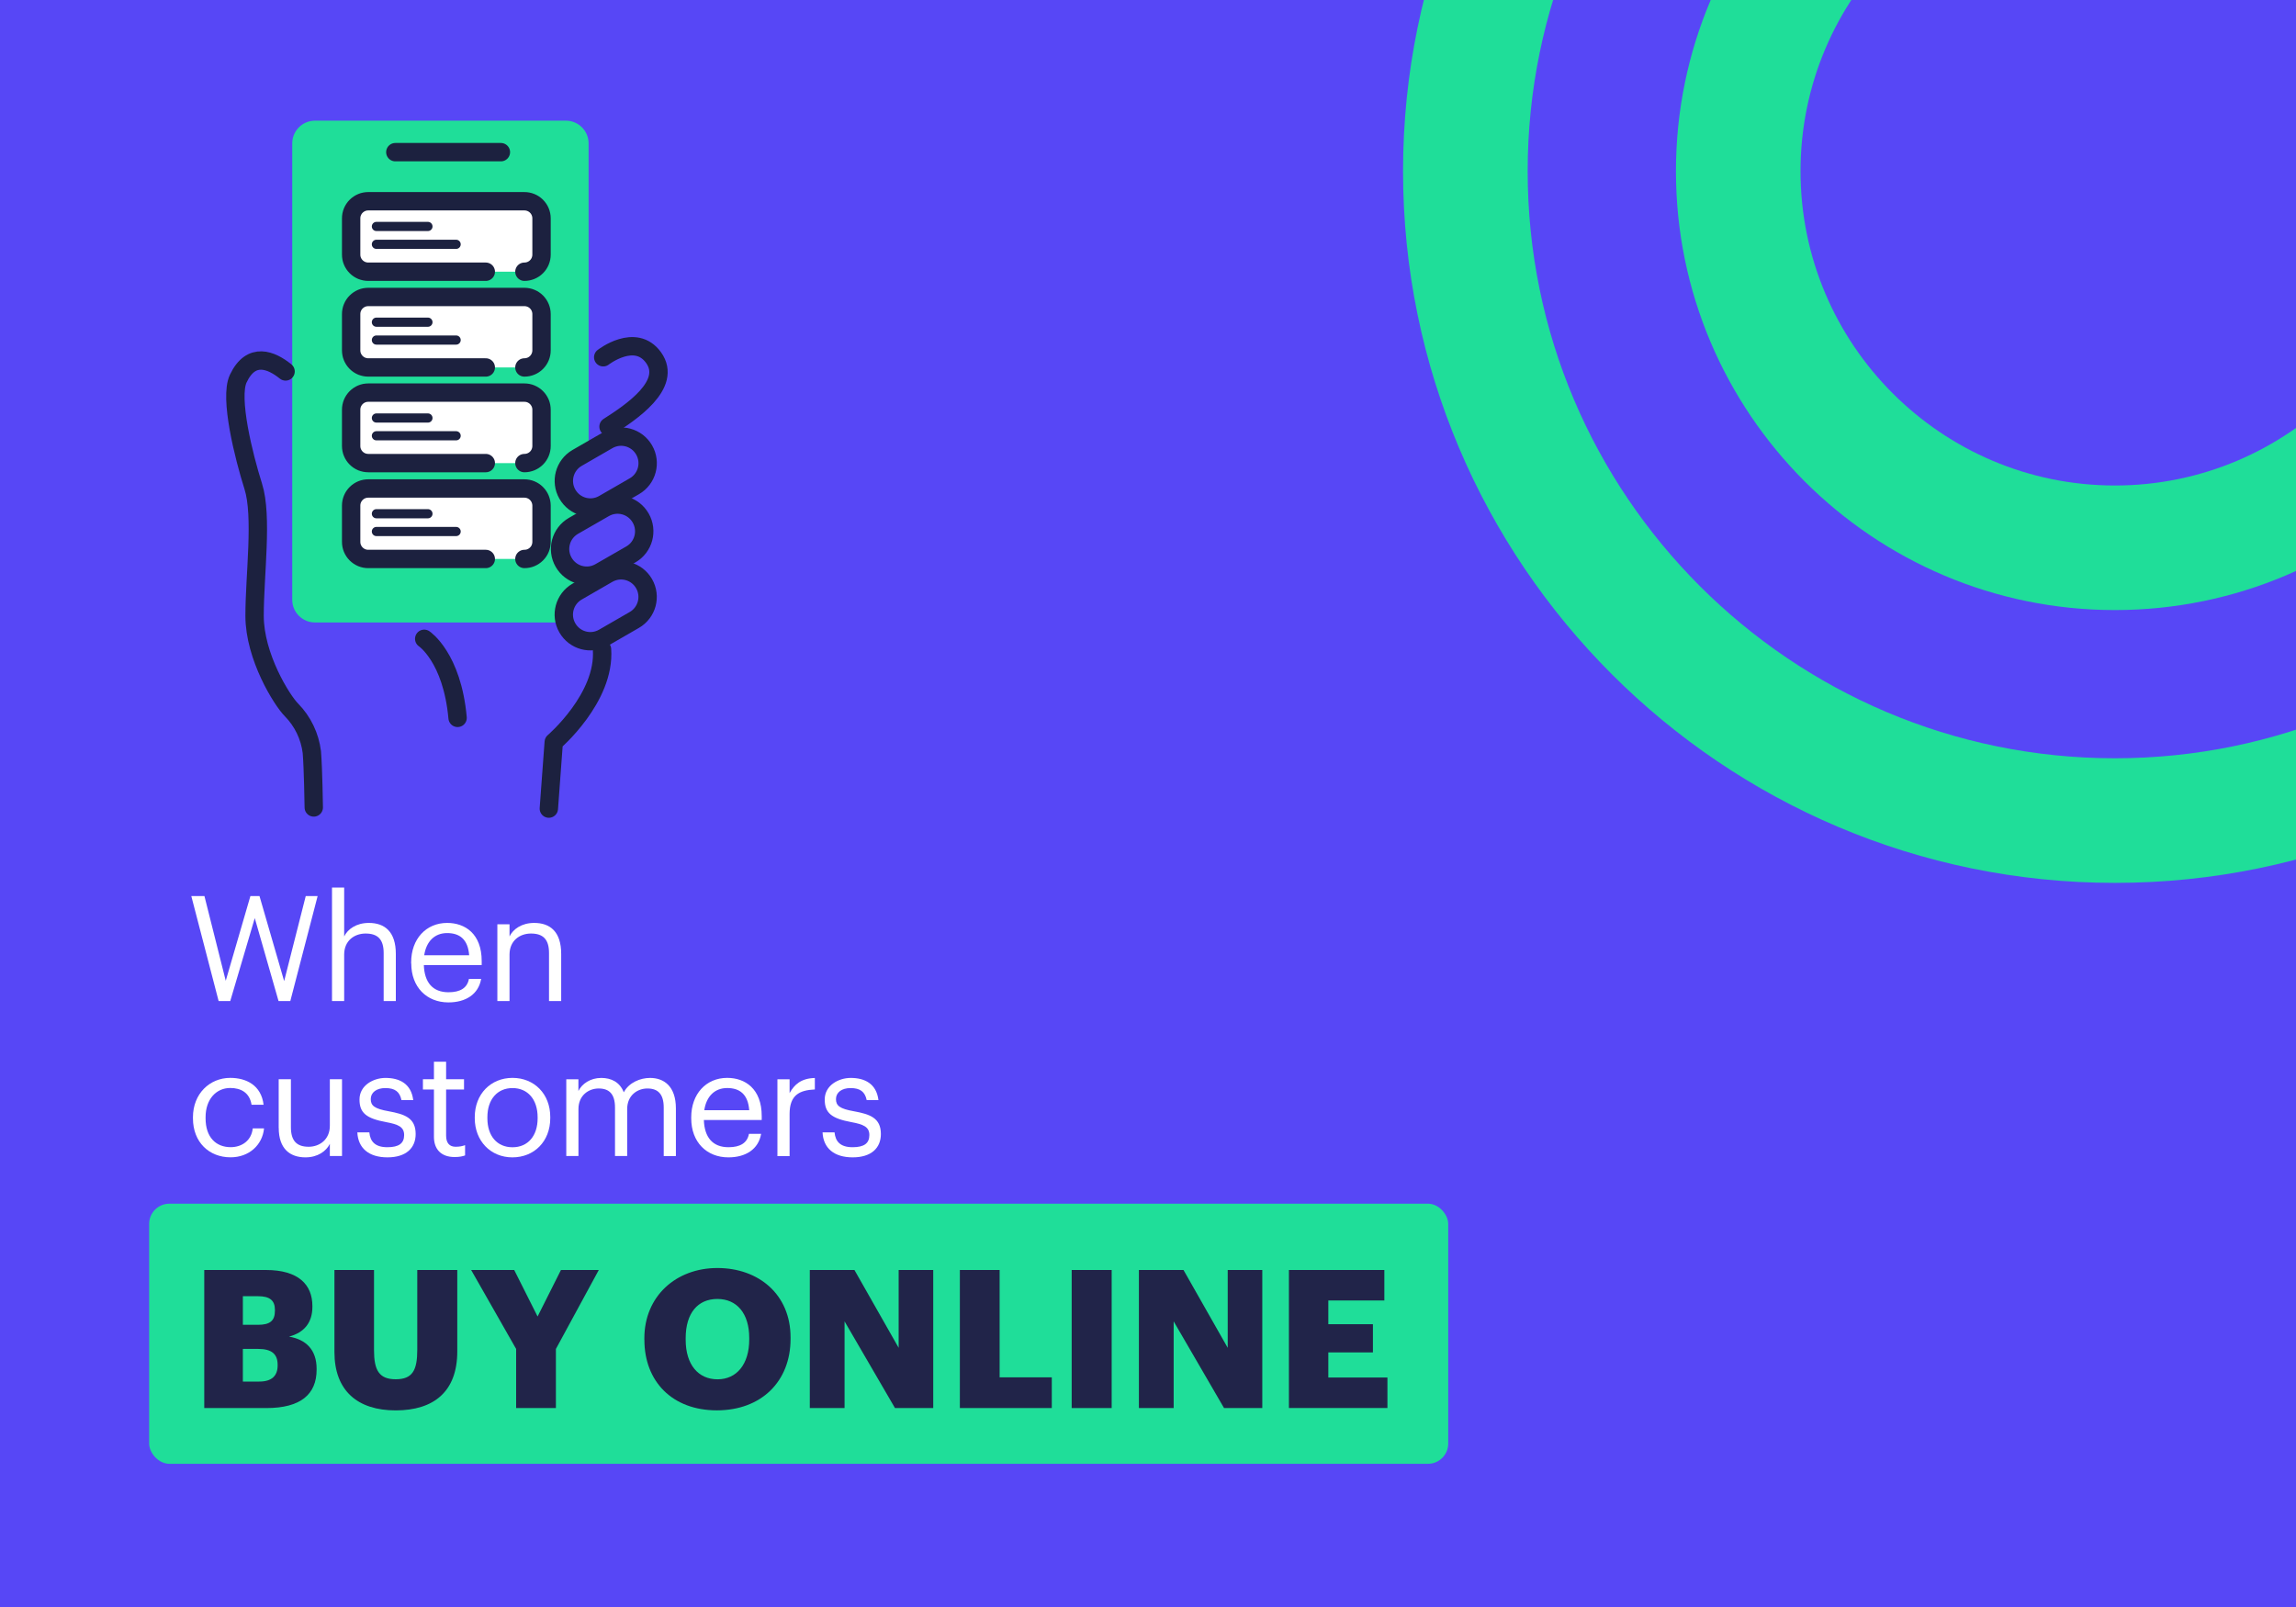 <?xml version="1.0" encoding="UTF-8"?><svg id="Layer_1" xmlns="http://www.w3.org/2000/svg" xmlns:xlink="http://www.w3.org/1999/xlink" viewBox="0 0 500 350"><rect x="0" y="0" width="500" height="350" fill="#808080" stroke="none"/><defs><style>.cls-1{clip-path:url(#clippath);}.cls-2,.cls-3{fill:#00b8ef;}.cls-4,.cls-5{fill:#1fde99;}.cls-6,.cls-7{fill:#5747f6;}.cls-8,.cls-9,.cls-10{stroke:#1c213f;stroke-linecap:round;stroke-linejoin:round;}.cls-8,.cls-10{stroke-width:4px;}.cls-8,.cls-11{fill:#fff;}.cls-12{clip-path:url(#clippath-1);}.cls-13{clip-path:url(#clippath-3);}.cls-9{stroke-width:2px;}.cls-9,.cls-10{fill:none;}.cls-7,.cls-14,.cls-5,.cls-11,.cls-15,.cls-3{stroke-width:0px;}.cls-14{fill:#212449;}.cls-15{fill:#ffcf59;}</style><clipPath id="clippath"><rect class="cls-3" x="-520" y="0" width="500" height="350"/></clipPath><clipPath id="clippath-1"><rect class="cls-3" x="0" y="-380.08" width="500" height="349.7"/></clipPath><clipPath id="clippath-3"><rect class="cls-7" y="0" width="500" height="350"/></clipPath></defs><rect class="cls-2" x="-520" y="0" width="500" height="350"/><g class="cls-1"><path class="cls-15" d="m-59.44,192.29c-85.48,0-155.02-69.54-155.02-155.02S-144.91-117.75-59.44-117.75,95.58-48.21,95.58,37.27,26.04,192.29-59.44,192.29m0-282.9c-70.51,0-127.88,57.37-127.88,127.88s57.37,127.88,127.88,127.88,127.88-57.37,127.88-127.88S11.08-90.61-59.44-90.61"/><path class="cls-15" d="m-59.44,132.87c-52.71,0-95.59-42.88-95.59-95.59S-112.14-58.32-59.44-58.32,36.16-15.44,36.16,37.27-6.72,132.87-59.44,132.87m0-164.05C-97.18-31.19-127.89-.48-127.89,37.27s30.71,68.46,68.46,68.46S9.02,75.02,9.02,37.27-21.69-31.19-59.44-31.19"/></g><rect class="cls-2" x="0" y="-380.08" width="500" height="349.7"/><g class="cls-12"><path class="cls-15" d="m386.82,182.83C201.73,182.83,51.14,32.24,51.14-152.86s150.59-335.69,335.68-335.69,335.69,150.59,335.69,335.69-150.59,335.69-335.69,335.69m0-612.61c-152.69,0-276.92,124.23-276.92,276.92S234.13,124.07,386.82,124.07,663.75-.16,663.75-152.86s-124.23-276.92-276.93-276.92"/><path class="cls-15" d="m386.82,54.15c-114.14,0-207.01-92.86-207.01-207.01s92.86-207.01,207.01-207.01,207.01,92.86,207.01,207.01S500.97,54.15,386.82,54.15m0-355.25c-81.74,0-148.24,66.5-148.24,148.25S305.08-4.61,386.82-4.61s148.25-66.5,148.25-148.24-66.51-148.25-148.25-148.25"/></g><rect class="cls-4" x="520" y="-380.38" width="500" height="350"/><rect class="cls-6" y="0" width="500" height="350"/><g class="cls-13"><path class="cls-5" d="m460.56,192.29c-85.48,0-155.02-69.54-155.02-155.02s69.54-155.02,155.02-155.02,155.02,69.54,155.02,155.02-69.54,155.02-155.02,155.02m0-282.9c-70.51,0-127.88,57.37-127.88,127.88s57.37,127.88,127.88,127.88,127.88-57.37,127.88-127.88-57.37-127.88-127.88-127.88"/><path class="cls-5" d="m460.56,132.87c-52.71,0-95.59-42.88-95.59-95.59s42.88-95.6,95.59-95.6,95.6,42.88,95.6,95.6-42.88,95.59-95.6,95.59m0-164.05c-37.75,0-68.46,30.71-68.46,68.46s30.71,68.46,68.46,68.46,68.46-30.71,68.46-68.46-30.71-68.46-68.46-68.46"/></g><path class="cls-11" d="m41.67,195.16h2.85l4.64,18.45,5.37-18.45h1.98l5.37,18.52,4.7-18.52h2.59l-5.95,22.87h-2.56l-5.18-18.07-5.34,18.07h-2.53l-5.95-22.87Z"/><path class="cls-11" d="m72.3,193.3h2.65v10.65c.77-1.57,2.62-2.94,5.37-2.94,3.45,0,5.88,1.89,5.88,6.75v10.27h-2.65v-10.46c0-2.94-1.25-4.25-3.93-4.25-2.46,0-4.67,1.57-4.67,4.57v10.14h-2.65v-24.72Z"/><path class="cls-11" d="m89.54,209.84v-.26c0-5.05,3.23-8.57,7.84-8.57,3.87,0,7.52,2.33,7.52,8.32v.86h-12.6c.13,3.81,1.95,5.92,5.37,5.92,2.59,0,4.09-.96,4.45-2.91h2.66c-.58,3.36-3.36,5.12-7.13,5.12-4.73,0-8.09-3.33-8.09-8.48Zm12.63-1.79c-.26-3.45-2.05-4.83-4.8-4.83s-4.54,1.85-4.99,4.83h9.79Z"/><path class="cls-11" d="m108.31,201.3h2.65v2.65c.77-1.57,2.62-2.94,5.37-2.94,3.45,0,5.88,1.89,5.88,6.75v10.27h-2.65v-10.46c0-2.94-1.25-4.25-3.93-4.25-2.46,0-4.67,1.57-4.67,4.57v10.14h-2.65v-16.73Z"/><path class="cls-11" d="m42.02,243.59v-.26c0-5.12,3.65-8.57,8.12-8.57,3.49,0,6.75,1.6,7.26,5.85h-2.62c-.42-2.65-2.33-3.65-4.64-3.65-3.04,0-5.37,2.43-5.37,6.36v.26c0,4.09,2.24,6.27,5.47,6.27,2.37,0,4.51-1.38,4.8-4.09h2.46c-.35,3.61-3.26,6.3-7.29,6.3-4.67,0-8.19-3.29-8.19-8.48Z"/><path class="cls-11" d="m60.69,245.64v-10.59h2.66v10.46c0,2.94,1.25,4.25,3.87,4.25,2.37,0,4.61-1.57,4.61-4.57v-10.14h2.65v16.73h-2.65v-2.65c-.77,1.57-2.62,2.94-5.31,2.94-3.33,0-5.82-1.82-5.82-6.43Z"/><path class="cls-11" d="m77.84,246.63h2.59c.19,1.98,1.25,3.23,3.93,3.23,2.53,0,3.65-.86,3.65-2.65s-1.31-2.33-3.9-2.81c-4.35-.8-5.82-2.01-5.82-4.93,0-3.1,3.04-4.7,5.66-4.7,3.01,0,5.6,1.22,6.04,4.83h-2.56c-.38-1.82-1.41-2.62-3.52-2.62-1.92,0-3.17.96-3.17,2.4s.83,2.11,3.9,2.65c3.45.64,5.88,1.41,5.88,4.96,0,3.04-2.08,5.08-6.14,5.08s-6.4-2.01-6.56-5.44Z"/><path class="cls-11" d="m94.5,247.59v-10.3h-2.4v-2.24h2.4v-3.81h2.65v3.81h3.9v2.24h-3.9v10.04c0,1.63.74,2.43,2.08,2.43.83,0,1.47-.13,2.05-.35v2.24c-.54.19-1.18.35-2.27.35-3.04,0-4.51-1.79-4.51-4.41Z"/><path class="cls-11" d="m103.39,243.56v-.26c0-5.02,3.49-8.54,8.22-8.54s8.22,3.49,8.22,8.51v.26c0,5.05-3.49,8.54-8.25,8.54s-8.19-3.61-8.19-8.51Zm13.69,0v-.22c0-3.87-2.14-6.36-5.47-6.36s-5.47,2.49-5.47,6.33v.26c0,3.81,2.08,6.3,5.47,6.3s5.47-2.53,5.47-6.3Z"/><path class="cls-11" d="m123.31,235.06h2.65v2.56c.77-1.57,2.59-2.85,4.99-2.85,2.14,0,4.03.9,4.89,3.13,1.15-2.17,3.65-3.13,5.72-3.13,3.01,0,5.63,1.79,5.63,6.65v10.36h-2.65v-10.55c0-2.94-1.25-4.16-3.55-4.16-2.17,0-4.41,1.47-4.41,4.48v10.23h-2.65v-10.55c0-2.94-1.25-4.16-3.55-4.16-2.17,0-4.41,1.47-4.41,4.48v10.23h-2.65v-16.73Z"/><path class="cls-11" d="m150.53,243.59v-.26c0-5.05,3.23-8.57,7.83-8.57,3.87,0,7.52,2.33,7.52,8.32v.86h-12.6c.13,3.81,1.95,5.92,5.37,5.92,2.59,0,4.09-.96,4.45-2.91h2.65c-.58,3.36-3.36,5.12-7.13,5.12-4.73,0-8.09-3.33-8.09-8.48Zm12.63-1.79c-.26-3.45-2.05-4.83-4.8-4.83s-4.54,1.85-4.99,4.83h9.79Z"/><path class="cls-11" d="m169.3,235.06h2.65v3.01c1.06-1.89,2.5-3.2,5.5-3.29v2.5c-3.36.16-5.5,1.21-5.5,5.34v9.18h-2.65v-16.73Z"/><path class="cls-11" d="m179.15,246.63h2.59c.19,1.98,1.25,3.23,3.93,3.23,2.53,0,3.65-.86,3.65-2.65s-1.31-2.33-3.9-2.81c-4.35-.8-5.82-2.01-5.82-4.93,0-3.1,3.04-4.7,5.66-4.7,3.01,0,5.6,1.22,6.04,4.83h-2.56c-.38-1.82-1.41-2.62-3.52-2.62-1.92,0-3.17.96-3.17,2.4s.83,2.11,3.9,2.65c3.45.64,5.88,1.41,5.88,4.96,0,3.04-2.08,5.08-6.14,5.08s-6.4-2.01-6.56-5.44Z"/><path class="cls-5" d="m128.18,97.66V31.22c0-.65-.13-1.29-.38-1.89s-.61-1.14-1.07-1.6c-.46-.46-1-.82-1.6-1.07-.6-.25-1.24-.38-1.89-.38h-54.66c-.65,0-1.29.13-1.89.38-.6.25-1.14.61-1.6,1.07-.46.46-.82,1-1.07,1.6-.25.6-.38,1.24-.38,1.89v99.41c0,1.31.52,2.57,1.45,3.49.93.93,2.18,1.45,3.49,1.45h53.26l.84-2.28.86-2.47,3.87-3.03,3.62-2.09-2.64-.36-3.16-.5-2.59-2.37-.78-4.29,2.91-3.65,5.39-4.25-5.56-.39-1.92-5.22,2.89-4.94,2.61-2.07"/><path class="cls-10" d="m68.33,175.86s-.12-8.49-.42-12.05c-.43-3.47-1.99-6.71-4.44-9.2-2.07-2.08-8.03-11.58-8.03-20.49s1.78-21.67-.29-28.2c-2.07-6.54-5.25-19.26-3.27-23.45,2.82-5.99,7.27-4.02,10.31-1.57"/><path class="cls-10" d="m119.52,176.11l1.07-14.49s11.26-9.63,10.51-20.2"/><path class="cls-10" d="m131.36,77.81s6.99-5.44,10.96.07c4.24,5.89-5.02,11.99-9.8,15.04"/><path class="cls-10" d="m140.27,98h0c-1.6-2.78-5.13-3.73-7.9-2.13l-6.69,3.86c-2.77,1.6-3.71,5.14-2.12,7.9h0c1.6,2.78,5.13,3.73,7.9,2.13l6.69-3.86c2.77-1.6,3.71-5.14,2.12-7.9Z"/><path class="cls-10" d="m139.52,112.82h0c-1.6-2.79-5.14-3.75-7.92-2.15l-6.72,3.86c-2.78,1.6-3.74,5.15-2.14,7.93h0c1.6,2.79,5.14,3.75,7.92,2.15l6.72-3.86c2.78-1.6,3.74-5.15,2.14-7.93Z"/><path class="cls-10" d="m140.26,127.12h0c-1.6-2.78-5.13-3.73-7.9-2.13l-6.69,3.86c-2.77,1.6-3.71,5.14-2.12,7.9h0c1.6,2.78,5.13,3.73,7.9,2.13l6.69-3.86c2.77-1.6,3.71-5.14,2.12-7.9Z"/><path class="cls-10" d="m92.38,139.13s6.08,4.02,7.27,17.22"/><path class="cls-10" d="m86.09,33.14h22.99"/><path class="cls-8" d="m105.79,59.18h-25.59c-.49,0-.97-.1-1.43-.28-.45-.19-.86-.46-1.21-.81-.35-.35-.62-.76-.81-1.21-.19-.45-.28-.94-.28-1.43v-7.89c0-.49.09-.98.28-1.43.19-.45.46-.87.81-1.21.35-.35.76-.62,1.21-.81.45-.19.94-.28,1.43-.28h34c.99,0,1.94.39,2.64,1.09.7.7,1.09,1.65,1.09,2.64v7.89c0,.99-.39,1.94-1.09,2.64-.7.7-1.65,1.09-2.64,1.09"/><path class="cls-9" d="m81.97,49.32h11.22"/><path class="cls-9" d="m81.97,53.21h17.36"/><path class="cls-8" d="m105.79,80.03h-25.59c-.49,0-.97-.1-1.43-.28-.45-.19-.86-.46-1.21-.81-.35-.35-.62-.76-.81-1.21-.19-.45-.28-.94-.28-1.43v-7.89c0-.49.09-.98.28-1.43.19-.45.46-.87.81-1.21.35-.35.76-.62,1.21-.81.45-.19.94-.28,1.43-.28h34c.99,0,1.94.39,2.64,1.09.7.7,1.09,1.65,1.09,2.64v7.89c0,.99-.39,1.94-1.09,2.64-.7.7-1.65,1.09-2.64,1.09"/><path class="cls-9" d="m81.97,70.17h11.22"/><path class="cls-9" d="m81.97,74.06h17.36"/><path class="cls-8" d="m105.79,100.86h-25.59c-.49,0-.97-.1-1.43-.28-.45-.19-.86-.46-1.21-.81-.35-.35-.62-.76-.81-1.21-.19-.45-.28-.94-.28-1.43v-7.89c0-.49.09-.97.28-1.43.19-.45.46-.86.81-1.21.35-.35.76-.62,1.21-.81s.94-.28,1.43-.28h34c.49,0,.97.09,1.43.28.45.19.86.46,1.21.81.35.35.62.76.81,1.21.19.45.28.94.28,1.43v7.89c0,.99-.39,1.94-1.09,2.64-.7.7-1.65,1.09-2.64,1.09"/><path class="cls-9" d="m81.97,91.04h11.22"/><path class="cls-9" d="m81.97,94.91h17.36"/><path class="cls-8" d="m105.79,121.74h-25.59c-.49,0-.97-.09-1.43-.28-.45-.19-.86-.46-1.21-.81-.35-.35-.62-.76-.81-1.21-.19-.45-.28-.94-.28-1.43v-7.9c0-.99.39-1.93,1.09-2.63.7-.7,1.64-1.09,2.63-1.09h34c.99,0,1.94.39,2.64,1.09.7.7,1.09,1.64,1.1,2.63v7.9c0,.49-.1.98-.28,1.43s-.46.86-.81,1.21c-.35.35-.76.62-1.21.81-.45.19-.94.28-1.43.28"/><path class="cls-9" d="m81.97,111.89h11.22"/><path class="cls-9" d="m81.97,115.76h17.36"/><rect class="cls-5" x="32.48" y="262.16" width="282.9" height="56.65" rx="4.41" ry="4.41"/><path class="cls-14" d="m44.48,276.6h13.42c7.11,0,10.13,3.2,10.13,7.86v.17c0,3.36-1.72,5.59-5.09,6.48,3.7.63,6.01,2.86,6.01,7.02v.17c0,5.38-3.49,8.37-10.93,8.37h-13.54v-30.07Zm11.69,11.94c2.69,0,3.7-.92,3.7-3.07v-.17c0-2.06-1.09-2.99-3.7-2.99h-3.28v6.22h3.28Zm.29,12.36c2.73,0,4-1.26,4-3.49v-.17c0-2.27-1.22-3.45-4.25-3.45h-3.32v7.11h3.57Z"/><path class="cls-14" d="m72.83,294.47v-17.87h8.62v17.49c0,4.25,1.05,6.31,4.71,6.31s4.71-1.93,4.71-6.43v-17.37h8.71v17.75c0,8.75-5.13,12.83-13.42,12.83s-13.33-4.29-13.33-12.7Z"/><path class="cls-14" d="m112.4,293.8l-9.8-17.2h9.38l5.09,10.13,5.09-10.13h8.24l-9.34,17.2v12.87h-8.66v-12.87Z"/><path class="cls-14" d="m140.32,291.82v-.34c0-9.17,6.9-15.31,15.9-15.31s15.94,5.76,15.94,15.1v.34c0,9.25-6.35,15.56-16.06,15.56s-15.77-6.31-15.77-15.35Zm22.84-.08v-.34c0-5.34-2.69-8.49-6.94-8.49s-6.9,3.07-6.9,8.54v.34c0,5.47,2.78,8.62,6.94,8.62s6.9-3.28,6.9-8.66Z"/><path class="cls-14" d="m176.36,276.6h9.71l9.63,16.95v-16.95h7.53v30.07h-8.33l-10.98-18.88v18.88h-7.57v-30.07Z"/><path class="cls-14" d="m209.03,276.6h8.66v23.38h11.36v6.69h-20.02v-30.07Z"/><path class="cls-14" d="m233.38,276.6h8.71v30.07h-8.71v-30.07Z"/><path class="cls-14" d="m248.02,276.6h9.71l9.63,16.95v-16.95h7.53v30.07h-8.33l-10.97-18.88v18.88h-7.57v-30.07Z"/><path class="cls-14" d="m280.69,276.6h20.78v6.64h-12.2v5.17h9.71v6.14h-9.71v5.47h12.87v6.64h-21.45v-30.07Z"/></svg>